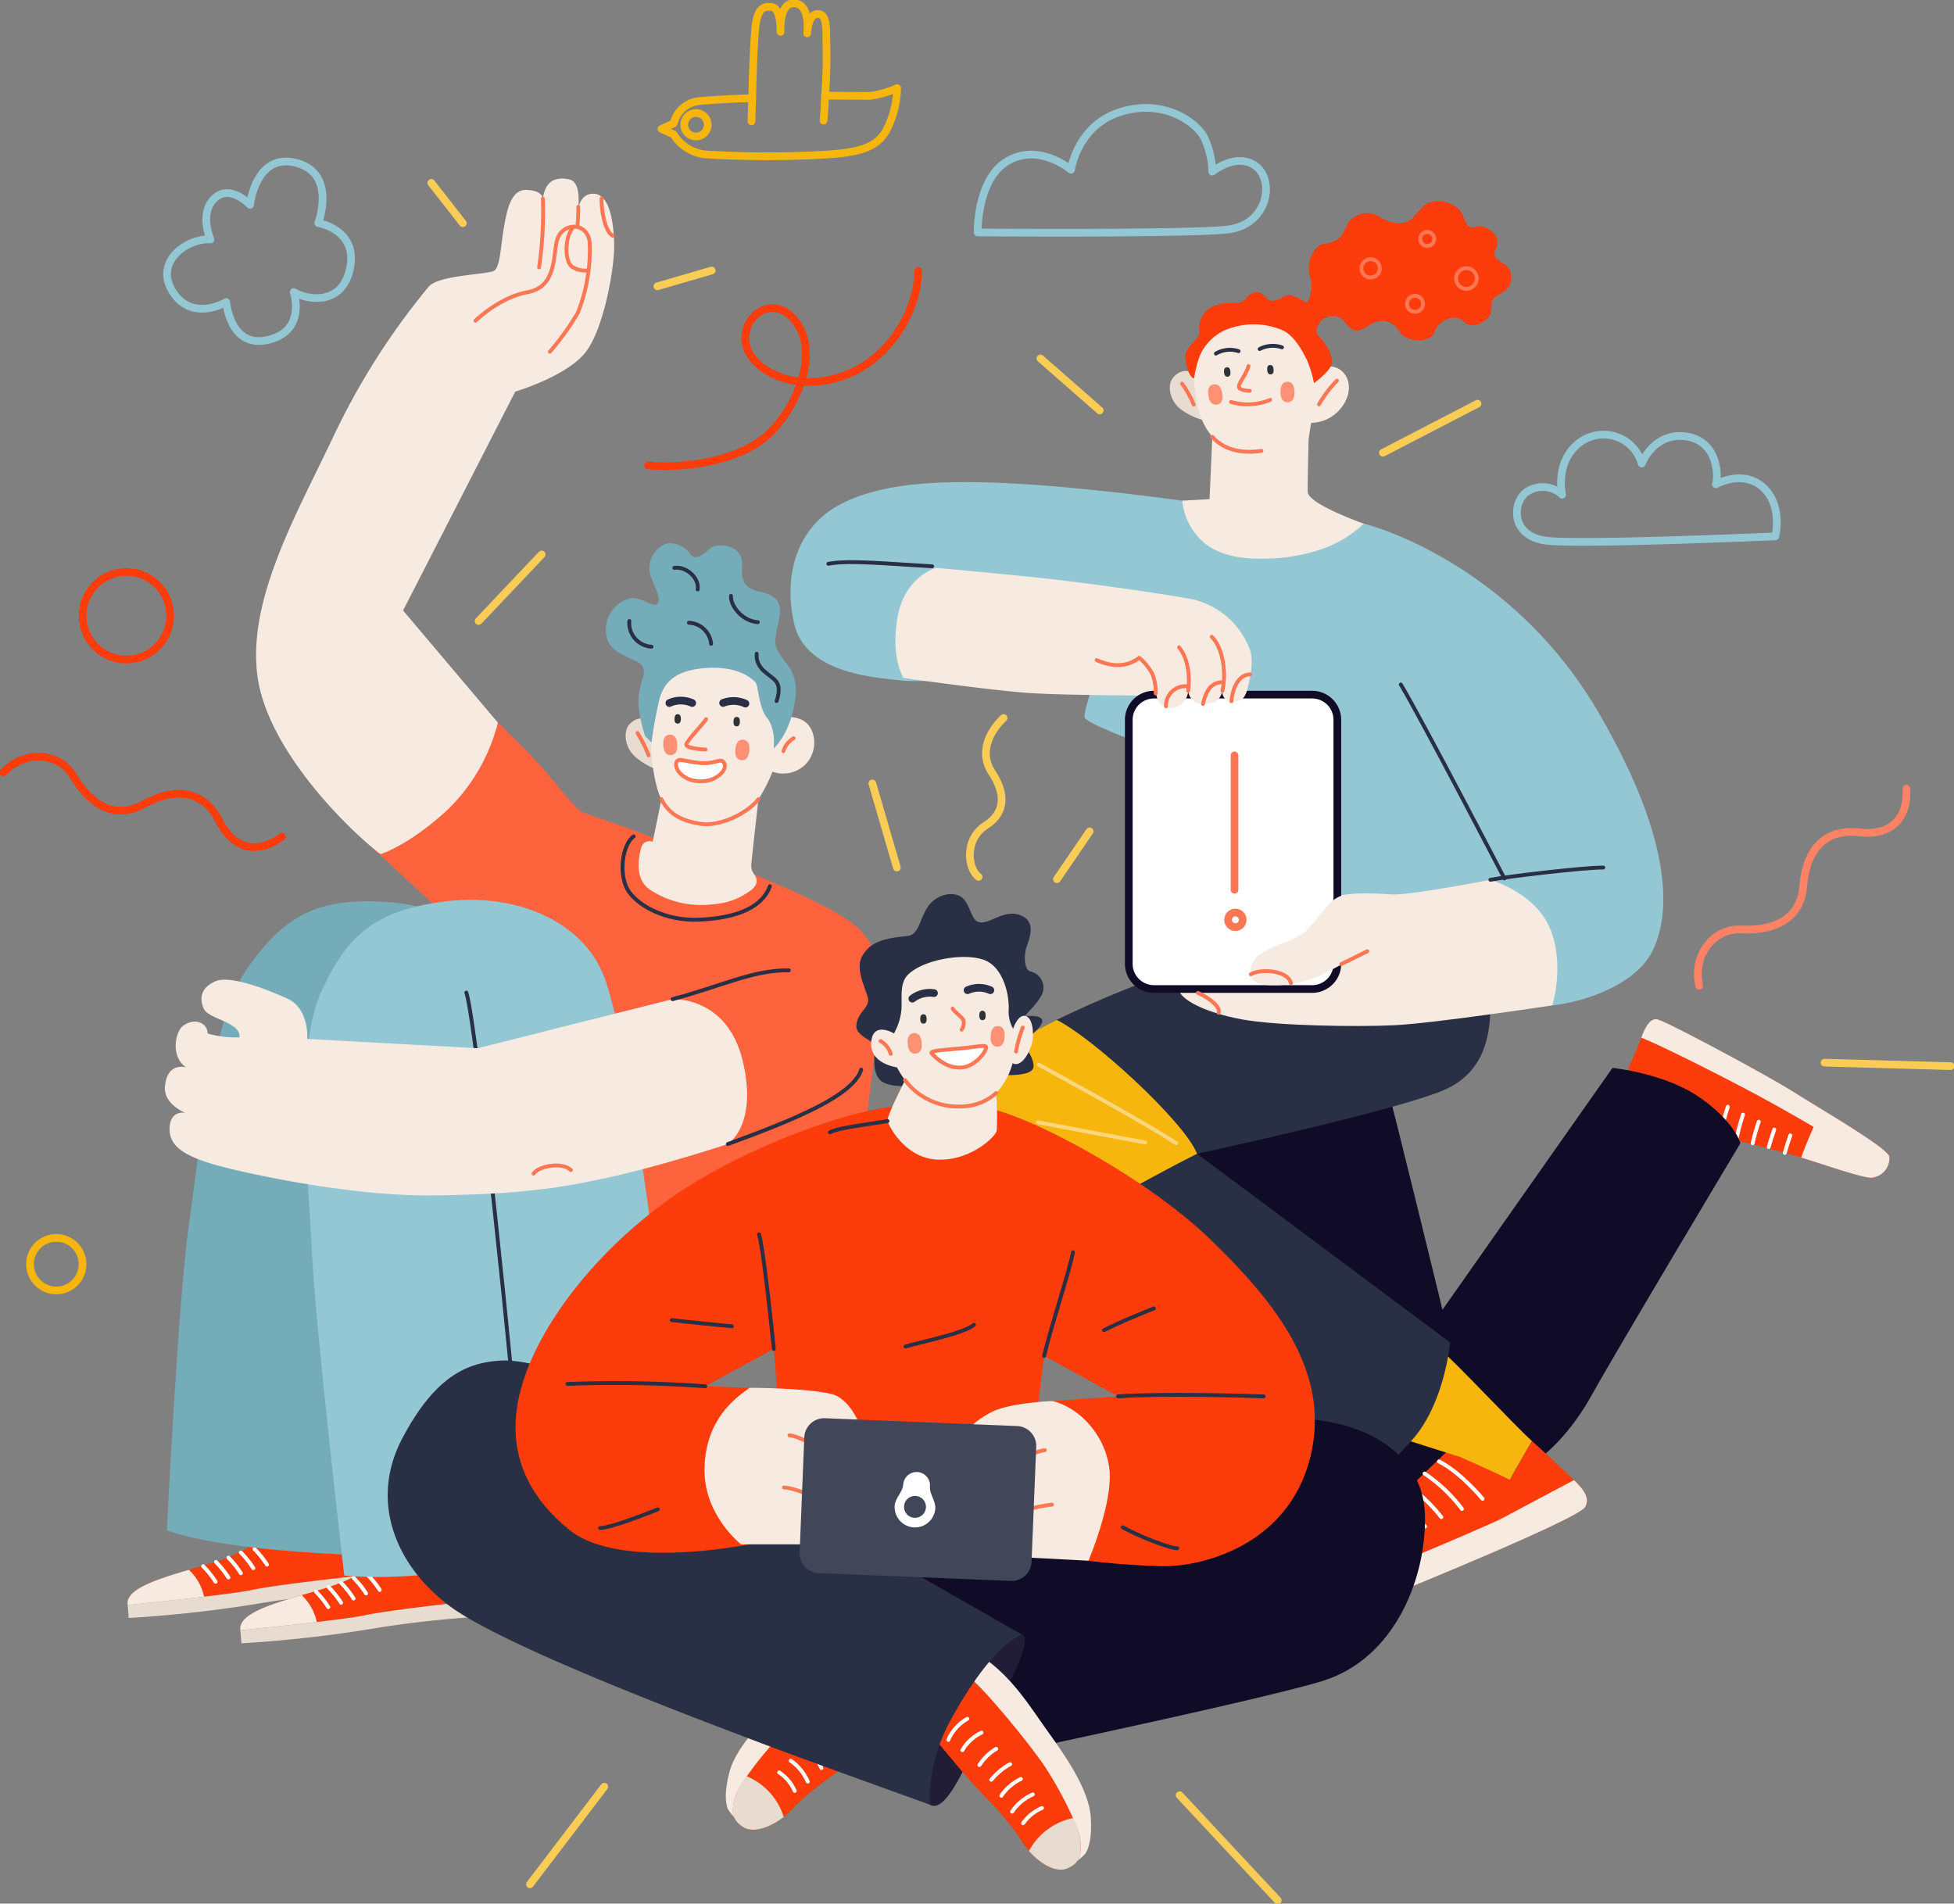 <svg xmlns="http://www.w3.org/2000/svg" xmlns:xlink="http://www.w3.org/1999/xlink" width="324.466" height="316.1" viewBox="0 0 324.466 316.1">
  <rect x="0" y="0" width="324.466" height="316.1" fill="#808080" stroke="none"/>
  <defs>
    <clipPath id="clip-path">
      <rect id="Rectangle_781" data-name="Rectangle 781" width="324.466" height="316.1" fill="none"/>
    </clipPath>
  </defs>
  <g id="Group_3596" data-name="Group 3596" clip-path="url(#clip-path)">
    <path id="Path_4019" data-name="Path 4019" d="M63.138,303.1c-4.577.481-14.493,1.638-17.828,2.35-3.439.738-15.385,1.941-20.681,2.5-.007-.056-.009-.109-.014-.173-.192-2.328,4.268-3.882,8.73-5.242s10.669-2.715,12.805-5.627l12.222.2Z" transform="translate(-3.434 -41.443)" fill="#fd3c0b"/>
    <path id="Path_4020" data-name="Path 4020" d="M65.164,306.651a174.179,174.179,0,0,0-19.208,2.135,212.085,212.085,0,0,1-21.141,2.327l-.18-2.156c5.3-.56,17.242-1.763,20.681-2.5,3.334-.718,13.252-1.87,17.828-2.35Z" transform="translate(-3.437 -42.446)" fill="#e8dbcf"/>
    <path id="Path_4021" data-name="Path 4021" d="M34.806,302.955c-.5.144-.992.288-1.462.431-4.463,1.356-8.923,2.91-8.73,5.242,0,.059.009.116.014.173,3.011-.319,8.171-.844,12.7-1.375a8.606,8.606,0,0,0-2.518-4.468" transform="translate(-3.434 -42.285)" fill="#f7eae1"/>
    <path id="Path_4022" data-name="Path 4022" d="M39.2,302.253a16.341,16.341,0,0,1,2.07,2.586" transform="translate(-5.47 -42.187)" fill="none" stroke="#fff" stroke-linecap="round" stroke-linejoin="round" stroke-width="0.639"/>
    <path id="Path_4023" data-name="Path 4023" d="M41.676,301.426a16.284,16.284,0,0,1,2.07,2.586" transform="translate(-5.817 -42.071)" fill="none" stroke="#fff" stroke-linecap="round" stroke-linejoin="round" stroke-width="0.639"/>
    <path id="Path_4024" data-name="Path 4024" d="M44.081,300.6a16.288,16.288,0,0,1,2.07,2.586" transform="translate(-6.153 -41.956)" fill="none" stroke="#fff" stroke-linecap="round" stroke-linejoin="round" stroke-width="0.639"/>
    <path id="Path_4025" data-name="Path 4025" d="M46.486,299.622a16.341,16.341,0,0,1,2.07,2.586" transform="translate(-6.489 -41.819)" fill="none" stroke="#fff" stroke-linecap="round" stroke-linejoin="round" stroke-width="0.639"/>
    <path id="Path_4026" data-name="Path 4026" d="M49.117,298.946a16.341,16.341,0,0,1,2.07,2.586" transform="translate(-6.856 -41.725)" fill="none" stroke="#fff" stroke-linecap="round" stroke-linejoin="round" stroke-width="0.639"/>
    <path id="Path_4027" data-name="Path 4027" d="M84.895,307.989c-4.577.481-14.493,1.638-17.828,2.35-3.439.738-15.385,1.941-20.681,2.5-.007-.056-.009-.109-.014-.172-.192-2.328,4.268-3.884,8.73-5.242s10.67-2.715,12.8-5.627l12.222.2Z" transform="translate(-6.471 -42.124)" fill="#fd3c0b"/>
    <path id="Path_4028" data-name="Path 4028" d="M86.919,311.536a174.053,174.053,0,0,0-19.208,2.135A212.263,212.263,0,0,1,46.565,316l-.18-2.156c5.3-.56,17.242-1.763,20.681-2.5,3.334-.718,13.252-1.87,17.828-2.35Z" transform="translate(-6.475 -43.127)" fill="#e8dbcf"/>
    <path id="Path_4029" data-name="Path 4029" d="M56.56,307.84c-.5.144-.992.288-1.462.431-4.463,1.356-8.923,2.911-8.73,5.242,0,.059.009.116.014.173,3.011-.319,8.171-.844,12.7-1.375a8.606,8.606,0,0,0-2.517-4.471" transform="translate(-6.472 -42.967)" fill="#f7eae1"/>
    <path id="Path_4030" data-name="Path 4030" d="M60.954,307.138a16.285,16.285,0,0,1,2.07,2.586" transform="translate(-8.508 -42.869)" fill="none" stroke="#fff" stroke-linecap="round" stroke-linejoin="round" stroke-width="0.639"/>
    <path id="Path_4031" data-name="Path 4031" d="M63.434,306.311A16.341,16.341,0,0,1,65.5,308.9" transform="translate(-8.854 -42.753)" fill="none" stroke="#fff" stroke-linecap="round" stroke-linejoin="round" stroke-width="0.639"/>
    <path id="Path_4032" data-name="Path 4032" d="M65.839,305.485a16.342,16.342,0,0,1,2.07,2.586" transform="translate(-9.189 -42.638)" fill="none" stroke="#fff" stroke-linecap="round" stroke-linejoin="round" stroke-width="0.639"/>
    <path id="Path_4033" data-name="Path 4033" d="M68.244,304.508a16.345,16.345,0,0,1,2.07,2.586" transform="translate(-9.526 -42.502)" fill="none" stroke="#fff" stroke-linecap="round" stroke-linejoin="round" stroke-width="0.639"/>
    <path id="Path_4034" data-name="Path 4034" d="M70.874,303.831a16.338,16.338,0,0,1,2.07,2.586" transform="translate(-9.893 -42.407)" fill="none" stroke="#fff" stroke-linecap="round" stroke-linejoin="round" stroke-width="0.639"/>
    <path id="Path_4035" data-name="Path 4035" d="M92.785,139.464l-20.37,21.243,18.624,17.169L112.281,212.5l8.147,18.333,31.428-8.439s3.816-30.814,4.462-35.211.388-10.993-5.3-14.873-18.624-8.795-18.624-8.795-12.286-4.268-15.779-5.691-9.182-3.1-10.218-3.75-3.879-4.527-6.466-7.372-7.146-7.243-7.146-7.243" transform="translate(-10.108 -19.466)" fill="#fd633c"/>
    <path id="Path_4036" data-name="Path 4036" d="M32.2,278.4s1.91-38.761,3.673-50.869,3.644-33.976,9.76-42.567S57.1,173.26,68.8,174.055s21.951,7.536,23.548,17.627-.244,40.864-.514,43.776-7.8,47.695-7.8,47.695c-20.76-.475-41.078-1.092-51.845-4.752" transform="translate(-4.494 -24.277)" fill="#75acba"/>
    <path id="Path_4037" data-name="Path 4037" d="M65.389,285.856s-4.753-40.933-5.335-53.156-2.91-34.047,1.455-43.649,9.021-13.678,20.661-15.132,22.989,3.2,26.482,12.8,7.566,40.158,7.857,43.067,1.455,48.306,1.455,48.306c-18.784,4.232-37.241,9.174-52.573,7.761" transform="translate(-8.223 -24.238)" fill="#94c7d4"/>
    <path id="Path_4038" data-name="Path 4038" d="M90,191.547c1.747,5.529,7.858,64.893,9.021,80.608" transform="translate(-12.563 -26.735)" fill="none" stroke="#292f44" stroke-linecap="round" stroke-linejoin="round" stroke-width="0.639"/>
    <path id="Path_4039" data-name="Path 4039" d="M125.623,139.542c-1.552-1.261-3.008-1.164-4.172,0s-.97,3.976,1.068,5.627A11.549,11.549,0,0,0,126.4,147.3Z" transform="translate(-16.852 -19.349)" fill="#e8dbcf"/>
    <path id="Path_4040" data-name="Path 4040" d="M126.167,131.98c-.7,1.456-1.067,6.116-.874,9.8s.971,7.372,1.747,8.633l-1.455,7.08a1.391,1.391,0,0,0-1.884.9c-.573,1.992-1.092,5.475,1.592,7.151a15.508,15.508,0,0,0,10.508,2.293,11.336,11.336,0,0,0,5.755-2.07,3.111,3.111,0,0,0,1-.916,1.577,1.577,0,0,0-.094-1.924,2.494,2.494,0,0,1-.481-1.944c.193-2.038,1.164-10.573,1.164-10.573a25.872,25.872,0,0,0,2.327-4.56,5.322,5.322,0,0,0,5.335-1.067c2.327-2.231,1.94-5.917,0-7.275s-5.242-.485-5.242-.485-1.212-3.932-1.892-6.839c-.489-2.09-6.451-3.734-10.331-3.249a8.676,8.676,0,0,0-7.177,5.043" transform="translate(-17.201 -17.706)" fill="#f7eae1"/>
    <path id="Path_4041" data-name="Path 4041" d="M141.734,127.888c-1.26-1.26-3.831-2.764-8.778-2.279s-6.4,2.715-7.081,4.946a67.317,67.317,0,0,0-1.357,7.372l-1.068-1.067s-1.5-4.368-1.018-7.081,1.311-3.54.437-4.7-5.335-1.7-5.82-4.805a5.373,5.373,0,0,1,3.589-6.208c2.038-.582,3.88,1.455,4.753.874s-.193-2.522-.874-4.268a4.324,4.324,0,0,1,1.94-5.529c1.529-.916,3.758.36,4.462,1.455.874,1.357,2.44-.137,3.3-.874,1.357-1.164,5.723-.582,5.335,3.008s1.929,3.92,3.394,4.268c5.724,1.357.97,6.5,2.426,9.5,1.2,2.485,3.589,3.3,3.007,8.148-.684,5.694-3.589,8.294-3.589,8.294s.437-3.2-1.115-5.141c-1.441-1.8-1.375-5.351-1.941-5.917" transform="translate(-16.328 -14.632)" fill="#75acba"/>
    <path id="Path_4042" data-name="Path 4042" d="M142.064,139.921c.354.009.546-.25.554-.764s-.161-.787-.515-.8-.541.25-.554.764.161.787.514.8" transform="translate(-19.757 -19.311)" fill="#303336"/>
    <path id="Path_4043" data-name="Path 4043" d="M130.678,139.395c.354.009.546-.25.554-.764s-.161-.787-.515-.8-.541.25-.554.764.161.787.514.8" transform="translate(-18.167 -19.237)" fill="#303336"/>
    <path id="Path_4044" data-name="Path 4044" d="M143.255,135.714a4.75,4.75,0,0,0-3.7-.109" transform="translate(-19.478 -18.883)" fill="none" stroke="#292f44" stroke-linecap="round" stroke-linejoin="round" stroke-width="1.278"/>
    <path id="Path_4045" data-name="Path 4045" d="M132.968,135.606a4.627,4.627,0,0,0-3.783,0" transform="translate(-18.031 -18.87)" fill="none" stroke="#292f44" stroke-linecap="round" stroke-linejoin="round" stroke-width="1.278"/>
    <path id="Path_4046" data-name="Path 4046" d="M135.743,138.787c-.34.63-3.2,3.541-3.3,4.22s3.2.825,3.2.825" transform="translate(-18.486 -19.371)" fill="none" stroke="#fe7754" stroke-linecap="round" stroke-linejoin="round" stroke-width="0.639"/>
    <path id="Path_4047" data-name="Path 4047" d="M138.475,147.209c-.582-1.067-1.261.193-4.026-.048s-3.63-.983-3.932-.049c-.34,1.067,1.115,3.008,3.879,3.1s4.656-1.941,4.074-3.008" transform="translate(-18.211 -20.468)" fill="#fff"/>
    <path id="Path_4048" data-name="Path 4048" d="M138.475,147.209c-.582-1.067-1.261.193-4.026-.048s-3.63-.983-3.932-.049c-.34,1.067,1.115,3.008,3.879,3.1S139.058,148.276,138.475,147.209Z" transform="translate(-18.211 -20.468)" fill="none" stroke="#fe7754" stroke-linecap="round" stroke-linejoin="round" stroke-width="0.639"/>
    <path id="Path_4049" data-name="Path 4049" d="M152.884,142.474a3.814,3.814,0,0,0-1.7,2.134" transform="translate(-21.102 -19.886)" fill="none" stroke="#fe7754" stroke-linecap="round" stroke-linejoin="round" stroke-width="0.639"/>
    <path id="Path_4050" data-name="Path 4050" d="M123.03,141.472a21.788,21.788,0,0,1,1.845,3.7" transform="translate(-17.172 -19.746)" fill="none" stroke="#fe7754" stroke-linecap="round" stroke-linejoin="round" stroke-width="0.639"/>
    <path id="Path_4051" data-name="Path 4051" d="M142.92,146.15c.764.067,1.21-.472,1.311-1.6s-.242-1.732-1.012-1.8-1.209.472-1.311,1.6.242,1.732,1.011,1.8" transform="translate(-19.805 -19.924)" fill="#fe9074"/>
    <path id="Path_4052" data-name="Path 4052" d="M129.27,145.175c.77-.048,1.126-.647,1.056-1.774s-.5-1.677-1.268-1.628-1.126.647-1.056,1.774.5,1.677,1.268,1.628" transform="translate(-17.864 -19.788)" fill="#fe9074"/>
    <path id="Path_4053" data-name="Path 4053" d="M127.655,154.232c1.39,2.813,3.783,3.653,6.564,4.106s7.5-1.487,9.538-4.106" transform="translate(-17.817 -21.527)" fill="none" stroke="#fe7754" stroke-linecap="round" stroke-linejoin="round" stroke-width="0.639"/>
    <path id="Path_4054" data-name="Path 4054" d="M89.575,124.809,73.829,106.185,92.452,69.842s8.277-2.457,11.511-6.334,4.915-14.227,4.915-17.59-.518-8.665-3.234-8.925-2.842,3.232-2.842,3.232.938-5.141-1.389-5.625-3.976.29-4.368,3.2c0,0,0-1.357-2.716-1.455s-3.3,3.686-3.783,6.4-.582,6.3-1.552,6.99-9.022.679-10.864,2.621A118.212,118.212,0,0,0,62.222,77.376c-6.116,12.9-14.259,27-12.578,39.672s15.876,26.191,20.434,29.585c0,0,4.462-1.26,11.059-7.275a30.694,30.694,0,0,0,8.439-14.55" transform="translate(-6.898 -4.811)" fill="#f7eae1"/>
    <path id="Path_4055" data-name="Path 4055" d="M116.123,192.3,83.79,200.448,55.466,198.9s.388-5.043-3.363-6.725-9.57-3.88-11.9-2.845-2.715,2.715-1.94,4.527,6.208,2.2,5.949,4.785a16.744,16.744,0,0,1-5.3-.647c0-1.747-2.134-2.716-4.074-1.261-1.311.983-2.1,5.076.485,6.887,0,0-3.2-.97-3.495,3.3-.192,2.84,3.4,4.269,3.4,4.269S32.728,210.6,32.6,213.7s2.683,4.587,6.822,5.884,22.634,5.432,36.477,5.3,20.951-1.035,30.135-3.1,19.27-5.432,19.27-5.432,5.044-3.1,2.457-13.838-11.64-10.218-11.64-10.218" transform="translate(-4.442 -26.388)" fill="#f7eae1"/>
    <path id="Path_4056" data-name="Path 4056" d="M129.8,192.048c8.148-2.167,13.386-4.882,19.3-4.786" transform="translate(-18.116 -26.136)" fill="none" stroke="#292f44" stroke-linecap="round" stroke-linejoin="round" stroke-width="0.639"/>
    <path id="Path_4057" data-name="Path 4057" d="M140.469,218.78c11.478-4.2,20.79-8.082,22.148-12.352" transform="translate(-19.606 -28.812)" fill="none" stroke="#292f44" stroke-linecap="round" stroke-linejoin="round" stroke-width="0.639"/>
    <path id="Path_4058" data-name="Path 4058" d="M121.983,161.41c-1.941,1.42-2.587,6.6-.777,9.182s6.334,4.786,11.249,4.656,10.607-1.293,12.158-5.561" transform="translate(-16.769 -22.528)" fill="none" stroke="#292f44" stroke-linecap="round" stroke-linejoin="round" stroke-width="0.639"/>
    <path id="Path_4059" data-name="Path 4059" d="M91.768,59.366s3.912-3.875,8.663-4.748,4.2-5.919,4.85-8.536c.776-3.1,5.043-3.2,5.432.194a28.184,28.184,0,0,1-1.941,11.737,43.017,43.017,0,0,1-4.656,6.5" transform="translate(-12.808 -6.105)" fill="none" stroke="#fe7754" stroke-linecap="round" stroke-linejoin="round" stroke-width="0.639"/>
    <path id="Path_4060" data-name="Path 4060" d="M104.667,38.341a64.2,64.2,0,0,1-.63,11.4" transform="translate(-14.521 -5.352)" fill="none" stroke="#fe7754" stroke-linecap="round" stroke-linejoin="round" stroke-width="0.639"/>
    <path id="Path_4061" data-name="Path 4061" d="M111.566,39.919a24.644,24.644,0,0,1-.145,3.3" transform="translate(-15.551 -5.572)" fill="none" stroke="#fe7754" stroke-linecap="round" stroke-linejoin="round" stroke-width="0.639"/>
    <path id="Path_4062" data-name="Path 4062" d="M116.1,38.284c-.1,1.552.485,5.481,1.843,6.208" transform="translate(-16.203 -5.344)" fill="none" stroke="#fe7754" stroke-linecap="round" stroke-linejoin="round" stroke-width="0.639"/>
    <path id="Path_4063" data-name="Path 4063" d="M110.451,43.865c-1.455,1.552-1.455,5.679-.194,6.553a3.876,3.876,0,0,0,2.716.582" transform="translate(-15.261 -6.123)" fill="none" stroke="#fe7754" stroke-linecap="round" stroke-linejoin="round" stroke-width="0.639"/>
    <path id="Path_4064" data-name="Path 4064" d="M102.966,226.275c.97-1.358,4.85-1.941,6.208-.582" transform="translate(-14.372 -31.393)" fill="none" stroke="#fe7754" stroke-linecap="round" stroke-linejoin="round" stroke-width="0.639"/>
    <path id="Path_4065" data-name="Path 4065" d="M121.454,119.848a3.932,3.932,0,0,0,3.686,4.268" transform="translate(-16.951 -16.728)" fill="none" stroke="#292f44" stroke-linecap="round" stroke-linejoin="round" stroke-width="0.639"/>
    <path id="Path_4066" data-name="Path 4066" d="M130.135,109.585c1.843-.291,4.172,1.552,3.879,3.589" transform="translate(-18.164 -15.291)" fill="none" stroke="#292f44" stroke-linecap="round" stroke-linejoin="round" stroke-width="0.639"/>
    <path id="Path_4067" data-name="Path 4067" d="M141.07,115c-.1,1.649,1.843,4.172,4.462,4.368" transform="translate(-19.69 -16.051)" fill="none" stroke="#292f44" stroke-linecap="round" stroke-linejoin="round" stroke-width="0.639"/>
    <path id="Path_4068" data-name="Path 4068" d="M132.954,120.185a3.861,3.861,0,0,1,3.686,3.495" transform="translate(-18.558 -16.774)" fill="none" stroke="#292f44" stroke-linecap="round" stroke-linejoin="round" stroke-width="0.639"/>
    <path id="Path_4069" data-name="Path 4069" d="M146.029,126.161c-.193,2.621,2.231,3.4,3.2,4.558s.1,3.3.1,3.3" transform="translate(-20.38 -17.608)" fill="none" stroke="#292f44" stroke-linecap="round" stroke-linejoin="round" stroke-width="0.639"/>
    <path id="Path_4070" data-name="Path 4070" d="M313.329,206.72s2.037-4.656,2.716-6.4,1.455-3.879,2.91-3.589,18.139,9.215,22.892,12.222,15.326,9.118,15.617,10.573a3.234,3.234,0,0,1-3.007,3.495c-1.843,0-9.6-2.813-13.386-3.879s-10.67-2.716-10.67-2.716Z" transform="translate(-43.733 -27.454)" fill="#fd3c0b"/>
    <path id="Path_4071" data-name="Path 4071" d="M316.746,199.745c5.1,2.124,16.442,7.98,21.117,10.564,4.915,2.715,7.5,4.268,7.5,4.268s-1.4,3.178-2.061,5.085c4.041,1.259,10.041,3.354,11.631,3.354a3.236,3.236,0,0,0,3.008-3.495c-.29-1.456-10.863-7.566-15.617-10.574s-21.437-11.93-22.893-12.222c-1.3-.26-2.055,1.412-2.687,3.015" transform="translate(-44.21 -27.455)" fill="#f7eae1"/>
    <path id="Path_4072" data-name="Path 4072" d="M345.366,219.111c-.631,1.794-.922,2.91-.922,2.91" transform="translate(-48.076 -30.582)" fill="none" stroke="#fff" stroke-linecap="round" stroke-linejoin="round" stroke-width="0.639"/>
    <path id="Path_4073" data-name="Path 4073" d="M342.266,217.984c-.631,1.794-.922,2.91-.922,2.91" transform="translate(-47.644 -30.425)" fill="none" stroke="#fff" stroke-linecap="round" stroke-linejoin="round" stroke-width="0.639"/>
    <path id="Path_4074" data-name="Path 4074" d="M339.263,216.462a34.025,34.025,0,0,0-1.019,3.589" transform="translate(-47.211 -30.212)" fill="none" stroke="#fff" stroke-linecap="round" stroke-linejoin="round" stroke-width="0.639"/>
    <path id="Path_4075" data-name="Path 4075" d="M336.2,215.109a38.031,38.031,0,0,0-1.115,4.172" transform="translate(-46.769 -30.023)" fill="none" stroke="#fff" stroke-linecap="round" stroke-linejoin="round" stroke-width="0.639"/>
    <path id="Path_4076" data-name="Path 4076" d="M333.272,213.587a38.033,38.033,0,0,0-1.115,4.172" transform="translate(-46.361 -29.812)" fill="none" stroke="#fff" stroke-linecap="round" stroke-linejoin="round" stroke-width="0.639"/>
    <path id="Path_4077" data-name="Path 4077" d="M261.894,208.709c1.455,5.242,9.312,37.539,9.312,37.539l28.227-40.158s8.73.874,14.55,4.947,6.692,7.566,6.692,7.566-20.37,34.047-24.734,41.9-13.386,18.042-27.354,14.841S226.978,218.6,226.978,218.6Z" transform="translate(-31.679 -28.765)" fill="#100c27"/>
    <path id="Path_4078" data-name="Path 4078" d="M300.79,289.083c-1.26,2.039-31.427,14.261-31.427,14.261l2.134-17.4,6.466-6.208,2.075,1s6.983,2.036,8.243,3.783c0,0,2.524-4.414,3.7-6.429,2.649,2.38,4.924,4.478,5.708,5.265,1.648,1.648,4.368,3.685,3.1,5.72" transform="translate(-37.596 -38.815)" fill="#fd3c0b"/>
    <path id="Path_4079" data-name="Path 4079" d="M300.79,290.136c.965-1.555-.4-3.111-1.825-4.494-2.408,1.271-9.233,4.875-11.561,6.144-1.877,1.024-11.249,4.978-17.4,7.549l-.639,5.062s30.166-12.222,31.427-14.261" transform="translate(-37.596 -39.869)" fill="#f7eae1"/>
    <path id="Path_4080" data-name="Path 4080" d="M292.136,275.679c-1.178,2.016-3.7,6.429-3.7,6.429-2.553-1.3-8.243-3.783-8.243-3.783l-9.7-3.072,6.725-14.486c2.339,1.933,12,12.281,14.919,14.912" transform="translate(-37.753 -36.397)" fill="#f6b60d"/>
    <path id="Path_4081" data-name="Path 4081" d="M277.7,282.036c3.621,1.811,7.243,6.208,7.243,6.208" transform="translate(-38.761 -39.366)" fill="none" stroke="#fff" stroke-linecap="round" stroke-linejoin="round" stroke-width="0.639"/>
    <path id="Path_4082" data-name="Path 4082" d="M274.924,284.366a25.635,25.635,0,0,1,6.208,5.884" transform="translate(-38.373 -39.69)" fill="none" stroke="#fff" stroke-linecap="round" stroke-linejoin="round" stroke-width="0.639"/>
    <path id="Path_4083" data-name="Path 4083" d="M272.519,287.222a27.128,27.128,0,0,1,4.85,4.786" transform="translate(-38.037 -40.089)" fill="none" stroke="#fff" stroke-linecap="round" stroke-linejoin="round" stroke-width="0.639"/>
    <path id="Path_4084" data-name="Path 4084" d="M268.611,289.176c2.975,2.264,5.5,4.656,5.5,4.656" transform="translate(-37.492 -40.361)" fill="none" stroke="#fff" stroke-linecap="round" stroke-linejoin="round" stroke-width="0.639"/>
    <path id="Path_4085" data-name="Path 4085" d="M272.876,189.29c.29,5.82.582,14.259-7.858,17.751s-40.736,10.476-40.736,10.476l42,31.33s-.874,10.185-6.4,16.3A137.167,137.167,0,0,1,249.7,275.328s-50.44-36.278-58.589-42.68-10.475-14.55-6.692-24.735S224.277,185.8,224.277,185.8Z" transform="translate(-25.493 -25.933)" fill="#292f44"/>
    <path id="Path_4086" data-name="Path 4086" d="M200.957,196.834c-7.822,3.854-14.973,8.389-16.545,12.62-3.783,10.185-1.455,18.333,6.694,24.734.778.612,2.013,1.547,3.6,2.738,10.257-8.283,29.565-17.869,29.565-17.869C222.1,213.6,206.7,199.6,200.952,196.833" transform="translate(-25.493 -27.473)" fill="#f6b60d"/>
    <path id="Path_4087" data-name="Path 4087" d="M247.756,99.94c5.884,1.487,26.255,9.377,39.059,31.492s11.64,33.756,8.924,39.383-11.249,8.536-16.684,9.118l-19.012-10.477-36.278-.193-13.58-33.045s-8.536-3.1-8.795-4.139c-.218-.887,1.811-6.6,1.811-6.6s-29.763.85-32.14.517c-3.234-.452-15.972-.776-17.911-9.5s.97-16.1,7.372-19.594,15.326-4.269,27.935-3.686,29.165,2.91,29.165,2.91Z" transform="translate(-21.293 -12.986)" fill="#94c7d4"/>
    <path id="Path_4088" data-name="Path 4088" d="M230.433,72.291c-1.675-1.092-3.113-.843-4.15.437s-.546,4.057,1.649,5.483a11.534,11.534,0,0,0,4.082,1.717Z" transform="translate(-31.511 -9.994)" fill="#e8dbcf"/>
    <path id="Path_4089" data-name="Path 4089" d="M230.763,67.208a15.4,15.4,0,0,0-.263,7.536,11.96,11.96,0,0,0,2.656,6.3L232.7,91.395l-4.527.259a10.484,10.484,0,0,0,4.009,7.307c3.556,2.522,8.112,2.411,11.381,2.263a29.654,29.654,0,0,0,8.86-1.94,19.426,19.426,0,0,0,5.884-3.816s-9.292-3.256-9.312-5.3.153-8.7.153-8.7.119-1.052.429-2.742a6.425,6.425,0,0,0,4.849-2.328c2.083-2.462,1.747-5.513-.328-6.662s-3.816.97-3.816.97a45.882,45.882,0,0,1-2.645-5.884c-.7-2.028-4.979-4.4-9.895-3.686a8.922,8.922,0,0,0-6.99,6.079" transform="translate(-31.848 -8.514)" fill="#f7eae1"/>
    <path id="Path_4090" data-name="Path 4090" d="M245.151,72c.353-.028.512-.306.471-.822s-.242-.764-.6-.738-.512.306-.471.823.242.764.6.737" transform="translate(-34.134 -9.831)" fill="#303336"/>
    <path id="Path_4091" data-name="Path 4091" d="M236.82,72.445c.353-.028.512-.306.471-.822s-.242-.764-.6-.738-.512.306-.471.823.242.764.6.737" transform="translate(-32.97 -9.893)" fill="#303336"/>
    <path id="Path_4092" data-name="Path 4092" d="M246.8,66.993a4.748,4.748,0,0,0-3.7.276" transform="translate(-33.931 -9.315)" fill="none" stroke="#292f44" stroke-linecap="round" stroke-linejoin="round" stroke-width="0.639"/>
    <path id="Path_4093" data-name="Path 4093" d="M238.417,67.732a4.624,4.624,0,0,0-3.762.4" transform="translate(-32.751 -9.42)" fill="none" stroke="#292f44" stroke-linecap="round" stroke-linejoin="round" stroke-width="0.639"/>
    <path id="Path_4094" data-name="Path 4094" d="M240.694,70.639c-.437,1.5-1.575,2.71-1.6,3.4s1.794.727,1.794.727" transform="translate(-33.372 -9.86)" fill="none" stroke="#fe7754" stroke-linecap="round" stroke-linejoin="round" stroke-width="0.639"/>
    <path id="Path_4095" data-name="Path 4095" d="M257.532,73.458a18.974,18.974,0,0,0-2.975,3.945" transform="translate(-35.53 -10.253)" fill="none" stroke="#fe7754" stroke-linecap="round" stroke-linejoin="round" stroke-width="0.639"/>
    <path id="Path_4096" data-name="Path 4096" d="M228.121,74.04a16.179,16.179,0,0,1,1.941,3.495" transform="translate(-31.84 -10.334)" fill="none" stroke="#fe7754" stroke-linecap="round" stroke-linejoin="round" stroke-width="0.639"/>
    <path id="Path_4097" data-name="Path 4097" d="M248.31,77.081c.771-.014,1.154-.6,1.134-1.726s-.423-1.7-1.194-1.683-1.154.6-1.134,1.724.423,1.7,1.194,1.684" transform="translate(-34.491 -10.283)" fill="#fe9074"/>
    <path id="Path_4098" data-name="Path 4098" d="M234.625,77.54c.764-.128,1.053-.764.865-1.874s-.671-1.616-1.431-1.487-1.053.764-.865,1.874.671,1.616,1.431,1.487" transform="translate(-32.541 -10.351)" fill="#fe9074"/>
    <path id="Path_4099" data-name="Path 4099" d="M237.572,77.517a9.785,9.785,0,0,0,6.5-.34" transform="translate(-33.159 -10.772)" fill="none" stroke="#fe7754" stroke-linecap="round" stroke-linejoin="round" stroke-width="0.639"/>
    <path id="Path_4100" data-name="Path 4100" d="M233.964,84.3c2.522,2.91,6.6,2.586,8.148,2.328" transform="translate(-32.655 -11.766)" fill="none" stroke="#fe7754" stroke-linecap="round" stroke-linejoin="round" stroke-width="0.639"/>
    <path id="Path_4101" data-name="Path 4101" d="M230.2,68.258c-.841-.129-1.568-2.655-1.42-3.75.259-1.941,2.541-2.8,2.328-4.074a3.9,3.9,0,0,1,2.975-4.4c2.2-.711,3.656.238,4.587-.905,1.163-1.42,2.456-1.616,3.556-.258.931,1.148,2.328,0,3.3-.388s3.427,1.229,3.427,1.229a5.494,5.494,0,0,0,.453-4.462c-.518-1.514.2-5.064,2.522-5.368,2.975-.388,3.039-2.07,3.815-3.363A3.882,3.882,0,0,1,260.4,41.1c1.616.841,2.651,1.616,4.656,1.293s2.587-3.1,4.587-3.427a4.992,4.992,0,0,1,4.4,1.1c1.229.97,1.065,3.631,2.78,3.039,1.875-.647,4.587,1.552,3.556,3.495s.971,2.134,1.941,3.167a2.891,2.891,0,0,1-.97,4.269c-1.651.983-1.811,1.034-1.747,2.715s-3,3.662-4.527,2.134c-1.681-1.681-4.4-.064-4.979,1.747-.541,1.681-4.563,1.828-5.885-.259-1.229-1.941-3.039-2.07-4.849-.97-1.564.949-2.652,1.616-4.269-.647-.948-1.328-3.234-.905-3.945.129s-.905,1.747-.066,2.587a7.082,7.082,0,0,1,2.075,3.945c.064,1.42-3.039,3.621-3.039,3.621a19.1,19.1,0,0,0-1.164-3.815c-.518-.983-2.005-4.2-4.268-5.044a12.078,12.078,0,0,0-8.012-.4,8.257,8.257,0,0,0-5.562,4.849,19.259,19.259,0,0,0-.905,3.621" transform="translate(-31.929 -5.426)" fill="#fd3c0b"/>
    <path id="Path_4102" data-name="Path 4102" d="M179.547,109.589s-5.242,1.455-6.4,8.245,1,10.023,1,10.023,13.062,1.908,20.532,2.489,36.181.485,36.181.485,1.747-4.656.842-7.566a13.374,13.374,0,0,0-9.635-8.471c-5.242-.97-15.457-2.393-21.924-3.167s-20.6-2.038-20.6-2.038" transform="translate(-24.119 -15.296)" fill="#f7eae1"/>
    <path id="Path_4103" data-name="Path 4103" d="M227.426,187.832c.194,1.941,4.752,4.074,10.573,5.141s18.818,1.26,25.22.97,26.287-3.3,26.287-3.3,2.133-6.79-.389-12.8-9.895-8.051-9.895-8.051-13.482,2.621-16.393,2.426-8.051-.485-10.088.775-25.316,14.842-25.316,14.842" transform="translate(-31.743 -23.698)" fill="#f7eae1"/>
    <path id="Path_4104" data-name="Path 4104" d="M249.175,182.94H221.141a3.308,3.308,0,0,1-3.3-3.3V137.35a3.307,3.307,0,0,1,3.3-3.3h28.033a3.307,3.307,0,0,1,3.3,3.3v42.3a3.308,3.308,0,0,1-3.3,3.3" transform="translate(-30.405 -18.711)" fill="#fff"/>
    <path id="Rectangle_780" data-name="Rectangle 780" d="M4.186,0H30.444A4.186,4.186,0,0,1,34.63,4.186V44.7a4.185,4.185,0,0,1-4.185,4.185H4.186A4.186,4.186,0,0,1,0,44.7V4.186A4.186,4.186,0,0,1,4.186,0Z" transform="translate(187.437 115.342)" fill="none" stroke="#100c27" stroke-miterlimit="10" stroke-width="1.278"/>
    <path id="Path_4105" data-name="Path 4105" d="M222.99,131.729c-.064,2.2.582,3.879,2.328,4.009a3.025,3.025,0,0,0,3.1-2.91,2.392,2.392,0,0,0,2.457,2.2c2.328.064,3.039-1.164,3.234-2.2a1.512,1.512,0,0,0,1.486,1.747c1.682.064,2.135-.328,2.652-1.941s-3.427-2.781-7.566-2.715a20.3,20.3,0,0,0-7.7,1.811" transform="translate(-31.123 -18.133)" fill="#f7eae1"/>
    <path id="Path_4106" data-name="Path 4106" d="M256.91,172.721c-2.522.485-3.783,3.4-6.116,5.723s-7.663,2.91-8.925,5.242-.388,3.783,2.038,3.976a19,19,0,0,0,8.536-1.358c2.522-1.164,5.335-2.813,5.335-2.813Z" transform="translate(-33.68 -24.108)" fill="#f7eae1"/>
    <line id="Line_334" data-name="Line 334" y2="22.31" transform="translate(204.997 125.43)" fill="none" stroke="#fe7754" stroke-linecap="round" stroke-linejoin="round" stroke-width="1.278"/>
    <circle id="Ellipse_321" data-name="Ellipse 321" cx="1.212" cy="1.212" r="1.212" transform="matrix(0.23, -0.973, 0.973, 0.23, 203.682, 153.637)" fill="none" stroke="#fe7754" stroke-linecap="round" stroke-linejoin="round" stroke-width="1.278"/>
    <path id="Path_4107" data-name="Path 4107" d="M177.094,109.175c-7.663-.419-13.742-1.067-17.234-.419" transform="translate(-22.313 -15.141)" fill="none" stroke="#292f44" stroke-linecap="round" stroke-linejoin="round" stroke-width="0.639"/>
    <path id="Path_4108" data-name="Path 4108" d="M270.34,132.1c3.495,5.82,17.2,32.2,17.2,32.2" transform="translate(-37.732 -18.437)" fill="none" stroke="#292f44" stroke-linecap="round" stroke-linejoin="round" stroke-width="0.639"/>
    <path id="Path_4109" data-name="Path 4109" d="M306.382,167.422c-3.363,0-15.909,1.487-18.753,2.037" transform="translate(-40.146 -23.368)" fill="none" stroke="#292f44" stroke-linecap="round" stroke-linejoin="round" stroke-width="0.639"/>
    <path id="Path_4110" data-name="Path 4110" d="M211.643,127.338c1.843.776,4.462,1.552,7.081-.388a8.752,8.752,0,0,1,2.231,2.813,8.231,8.231,0,0,1,.485,3.1" transform="translate(-29.54 -17.719)" fill="none" stroke="#fe7754" stroke-linecap="round" stroke-linejoin="round" stroke-width="0.639"/>
    <path id="Path_4111" data-name="Path 4111" d="M229.057,132.131c.328-2.167.033-5.368-1.519-7.208" transform="translate(-31.758 -17.435)" fill="none" stroke="#fe7754" stroke-linecap="round" stroke-linejoin="round" stroke-width="0.639"/>
    <path id="Path_4112" data-name="Path 4112" d="M235.629,131.848c.647-2.845.162-7.016-1.778-8.955" transform="translate(-32.639 -17.153)" fill="none" stroke="#fe7754" stroke-linecap="round" stroke-linejoin="round" stroke-width="0.639"/>
    <path id="Path_4113" data-name="Path 4113" d="M241.4,187.931c1.747-.97,6.143-.647,6.662,1.487" transform="translate(-33.695 -26.158)" fill="none" stroke="#fe7754" stroke-linecap="round" stroke-linejoin="round" stroke-width="0.639"/>
    <path id="Path_4114" data-name="Path 4114" d="M234.611,194.92c.452-.97-1.811-2.651-3.427-3.3" transform="translate(-32.268 -26.746)" fill="none" stroke="#fe7754" stroke-linecap="round" stroke-linejoin="round" stroke-width="0.639"/>
    <path id="Path_4115" data-name="Path 4115" d="M258.841,185.715c2.069-1.034,4.332-2.134,4.332-2.134" transform="translate(-36.128 -25.623)" fill="none" stroke="#fe7754" stroke-linecap="round" stroke-linejoin="round" stroke-width="0.639"/>
    <path id="Path_4116" data-name="Path 4116" d="M225.019,135.77a3.22,3.22,0,0,1,3.686-3.3" transform="translate(-31.406 -18.488)" fill="none" stroke="#fe7754" stroke-linecap="round" stroke-linejoin="round" stroke-width="0.639"/>
    <path id="Path_4117" data-name="Path 4117" d="M232.16,135.268c.328-1.357.905-3.621,3.3-3.621" transform="translate(-32.404 -18.374)" fill="none" stroke="#fe7754" stroke-linecap="round" stroke-linejoin="round" stroke-width="0.639"/>
    <path id="Path_4118" data-name="Path 4118" d="M237.647,134.606c.129-1.616.905-4.4,3.1-4.462" transform="translate(-33.17 -18.164)" fill="none" stroke="#fe7754" stroke-linecap="round" stroke-linejoin="round" stroke-width="0.639"/>
    <path id="Path_4119" data-name="Path 4119" d="M223.272,218.514c-4.332-2.975-22.825-13.063-22.825-13.063" transform="translate(-27.976 -28.675)" fill="none" stroke="#fad77c" stroke-linecap="round" stroke-linejoin="round" stroke-width="0.639"/>
    <path id="Path_4120" data-name="Path 4120" d="M218.141,219.938c-3.621-.647-17.847-3.363-17.847-3.363" transform="translate(-27.956 -30.228)" fill="none" stroke="#fad77c" stroke-linecap="round" stroke-linejoin="round" stroke-width="0.639"/>
    <path id="Path_4121" data-name="Path 4121" d="M265.788,51.547a1.519,1.519,0,1,1-1.519-1.519,1.519,1.519,0,0,1,1.519,1.519Z" transform="translate(-36.673 -6.982)" fill="none" stroke="#fe7754" stroke-linecap="round" stroke-linejoin="round" stroke-width="0.639"/>
    <path id="Path_4122" data-name="Path 4122" d="M274.194,58.418a1.326,1.326,0,1,1-1.326-1.326A1.326,1.326,0,0,1,274.194,58.418Z" transform="translate(-37.901 -7.969)" fill="none" stroke="#fe7754" stroke-linecap="round" stroke-linejoin="round" stroke-width="0.639"/>
    <path id="Path_4123" data-name="Path 4123" d="M276.425,45.93a1.164,1.164,0,1,1-1.164-1.164A1.164,1.164,0,0,1,276.425,45.93Z" transform="translate(-38.257 -6.248)" fill="none" stroke="#fe7754" stroke-linecap="round" stroke-linejoin="round" stroke-width="0.639"/>
    <path id="Path_4124" data-name="Path 4124" d="M284.439,53.47a1.714,1.714,0,1,1-1.714-1.714,1.714,1.714,0,0,1,1.714,1.714Z" transform="translate(-39.222 -7.224)" fill="none" stroke="#fe7754" stroke-linecap="round" stroke-linejoin="round" stroke-width="0.639"/>
    <path id="Path_4125" data-name="Path 4125" d="M235.9,273.73c13.968-.291,23.279,6.116,23.571,16S254.812,313.6,242.3,317.38,173.625,332.8,173.625,332.8l-9.895-31.137,56.745-16.006Z" transform="translate(-22.853 -38.204)" fill="#100c27"/>
    <path id="Path_4126" data-name="Path 4126" d="M194.611,315.448c1.925.963-3.234,10.347-5.82,14.615s-6.467,15.52-9.57,13.58,1.034-11.381,3.621-16.683,8.665-13.063,11.769-11.511" transform="translate(-24.86 -44)" fill="#211d36"/>
    <path id="Path_4127" data-name="Path 4127" d="M188.965,319.727c5.043,3.4,8.051,8.439,10.767,12.222,2.683,3.737,6.983,9.7,7.275,14.453.218,3.6-.388,5.043-.777,5.82s-3.3,2.716-3.3,2.716l-17.557-29.973Z" transform="translate(-25.874 -44.626)" fill="#f7eae1"/>
    <path id="Path_4128" data-name="Path 4128" d="M185.464,323.109c3.4,2.812,10.863,12.027,13.094,15.423s5.529,9.6,5.82,12.122-.193,3.976-2.327,4.753-5.529-1.455-7.663-4.947-5.917-6.99-8.245-9.6c-1.96-2.2-7.081-8.439-7.081-8.439Z" transform="translate(-24.992 -45.098)" fill="#fd3c0b"/>
    <path id="Path_4129" data-name="Path 4129" d="M198.574,356.321c2.021,2.293,4.508,3.576,6.2,2.961,2.135-.776,2.621-2.231,2.328-4.753a15.969,15.969,0,0,0-1.157-3.68,10.77,10.77,0,0,0-7.372,5.472" transform="translate(-27.716 -48.97)" fill="#e8dbcf"/>
    <path id="Path_4130" data-name="Path 4130" d="M197.448,351.457a7.152,7.152,0,0,1,3.131-2.525" transform="translate(-27.559 -48.702)" fill="none" stroke="#fff" stroke-linecap="round" stroke-linejoin="round" stroke-width="0.639"/>
    <path id="Path_4131" data-name="Path 4131" d="M195.324,349.158a8.214,8.214,0,0,1,3.44-2.861" transform="translate(-27.262 -48.334)" fill="none" stroke="#fff" stroke-linecap="round" stroke-linejoin="round" stroke-width="0.639"/>
    <path id="Path_4132" data-name="Path 4132" d="M193.24,346.1a8.309,8.309,0,0,1,3.25-2.788" transform="translate(-26.971 -47.917)" fill="none" stroke="#fff" stroke-linecap="round" stroke-linejoin="round" stroke-width="0.639"/>
    <path id="Path_4133" data-name="Path 4133" d="M191.307,343.05a10.986,10.986,0,0,1,3.129-2.589" transform="translate(-26.702 -47.52)" fill="none" stroke="#fff" stroke-linecap="round" stroke-linejoin="round" stroke-width="0.639"/>
    <path id="Path_4134" data-name="Path 4134" d="M189.008,340.193a8.919,8.919,0,0,1,2.8-2.705" transform="translate(-26.381 -47.105)" fill="none" stroke="#fff" stroke-linecap="round" stroke-linejoin="round" stroke-width="0.639"/>
    <path id="Path_4135" data-name="Path 4135" d="M185.729,337.286a7.426,7.426,0,0,1,3.18-2.915" transform="translate(-25.924 -46.67)" fill="none" stroke="#fff" stroke-linecap="round" stroke-linejoin="round" stroke-width="0.639"/>
    <path id="Path_4136" data-name="Path 4136" d="M183.014,335.195a7.535,7.535,0,0,1,3.156-3.495" transform="translate(-25.545 -46.297)" fill="none" stroke="#fff" stroke-linecap="round" stroke-linejoin="round" stroke-width="0.639"/>
    <path id="Path_4137" data-name="Path 4137" d="M163.483,315.591c-5.6,2.367-9.517,6.743-12.908,9.938-3.348,3.155-8.711,8.184-9.907,12.794-.906,3.495-.585,5.024-.353,5.861s2.717,3.3,2.717,3.3L166,321.422Z" transform="translate(-19.549 -44.048)" fill="#f7eae1"/>
    <path id="Path_4138" data-name="Path 4138" d="M165.689,319.493c-3.87,2.111-12.964,9.726-15.8,12.631s-7.265,8.368-8.032,10.787-.571,3.94,1.375,5.11,5.705-.37,8.468-3.386,7.145-5.723,9.931-7.848c2.346-1.789,8.565-6.928,8.565-6.928Z" transform="translate(-19.74 -44.593)" fill="#fd3c0b"/>
    <path id="Path_4139" data-name="Path 4139" d="M149.878,349.552c-2.423,1.869-5.108,2.647-6.653,1.719-1.945-1.17-2.144-2.691-1.375-5.11a15.969,15.969,0,0,1,1.839-3.386,10.77,10.77,0,0,1,6.189,6.782" transform="translate(-19.74 -47.842)" fill="#e8dbcf"/>
    <path id="Path_4140" data-name="Path 4140" d="M152.955,345.125a7.165,7.165,0,0,0-2.589-3.078" transform="translate(-20.987 -47.742)" fill="none" stroke="#fff" stroke-linecap="round" stroke-linejoin="round" stroke-width="0.639"/>
    <path id="Path_4141" data-name="Path 4141" d="M155.432,343.265A8.218,8.218,0,0,0,152.6,339.8" transform="translate(-21.3 -47.428)" fill="none" stroke="#fff" stroke-linecap="round" stroke-linejoin="round" stroke-width="0.639"/>
    <path id="Path_4142" data-name="Path 4142" d="M158.093,340.666a8.313,8.313,0,0,0-2.656-3.359" transform="translate(-21.695 -47.079)" fill="none" stroke="#fff" stroke-linecap="round" stroke-linejoin="round" stroke-width="0.639"/>
    <path id="Path_4143" data-name="Path 4143" d="M160.592,338.05a11.01,11.01,0,0,0-2.575-3.141" transform="translate(-22.056 -46.744)" fill="none" stroke="#fff" stroke-linecap="round" stroke-linejoin="round" stroke-width="0.639"/>
    <path id="Path_4144" data-name="Path 4144" d="M163.448,335.7a8.921,8.921,0,0,0-2.23-3.191" transform="translate(-22.502 -46.409)" fill="none" stroke="#fff" stroke-linecap="round" stroke-linejoin="round" stroke-width="0.639"/>
    <path id="Path_4145" data-name="Path 4145" d="M167.162,333.458a7.426,7.426,0,0,0-2.563-3.47" transform="translate(-22.974 -46.058)" fill="none" stroke="#fff" stroke-linecap="round" stroke-linejoin="round" stroke-width="0.639"/>
    <path id="Path_4146" data-name="Path 4146" d="M170.231,331.93a7.541,7.541,0,0,0-2.428-4.041" transform="translate(-23.422 -45.766)" fill="none" stroke="#fff" stroke-linecap="round" stroke-linejoin="round" stroke-width="0.639"/>
    <path id="Path_4147" data-name="Path 4147" d="M93.7,262.568c9.022-.475,33.466,11.349,33.466,11.349s20.661,15.423,26.478,18.914,26.546,15.261,26.546,15.261-4.656,1.035-11.77,13.968a28.041,28.041,0,0,0-3.62,14.227s-20.564-7.372-28.713-10.477c-7.521-2.866-41.522-15.528-50.828-22.374-9.054-6.662-13.542-17.46-8.018-27.936S88.173,262.859,93.7,262.568" transform="translate(-10.445 -36.646)" fill="#292f44"/>
    <path id="Path_4148" data-name="Path 4148" d="M177.818,213.78c6.208.905,25.867,10.993,36.99,21.733s20.306,22.374,16.554,36.6-17.845,17.967-24.962,17.714-11.769-.905-11.769-.905l-5.95-26.513,10.864-.776-12.287-6.725-3.228,26.514-39.576-1.293-2.07-26.384L131,259.952l7.372.258.517,25.867s-21.986,4.656-30.522-2.328S97.635,268.228,101,258.4s12.287-21.078,23.8-29.358,29.225-14.743,37.5-15.517a74.16,74.16,0,0,1,15.52.259" transform="translate(-13.886 -29.761)" fill="#fd3c0b"/>
    <path id="Path_4149" data-name="Path 4149" d="M173.679,179.519c1.8-.174,1.966-2.092,3.1-4.268,1.552-2.975,5.206-3.428,6.467-1.681s1.164,3.686,2.813,3.686,3.912-2.135,6.369-1.23c2.812,1.036,1.585,3.848,1.1,5.3s-.388,3.88.679,4.074a2.764,2.764,0,0,1,2.038,3.4c-.582,1.747-3.1,3.879-2.91,3.976s2.621-.29,2.813.776-3.4,3.686-3.4,3.686,2.038,2.231,1.941,3.976-5.242,1.358-5.242,1.358-11.93.485-13.386,1.261-5.141.874-6.6-.194-1.359-3.879-.971-5.335-3.589-1.941-3.2-4.172,2.2-2.715,1.908-4.268-2.263-4.882-.905-7.113,3.363-2.845,7.372-3.234" transform="translate(-23.069 -24.084)" fill="#292f44"/>
    <path id="Path_4150" data-name="Path 4150" d="M171.908,197.379a10.124,10.124,0,0,0,1.212-3.686c.229-1.984-.412-4.536,1.116-6.062,2.621-2.621,9.991-3.831,13.142-2.231,2.4,1.219,3.638,4.85,3.589,7.906a5.788,5.788,0,0,0,.728,3.3s.777-2.424,2.037-2.134,1.552,3.2.971,4.947-1.844,3.589-3.1,2.91a11.746,11.746,0,0,1-2.715,4.946,59.935,59.935,0,0,1,.1,6.208c-.193,1.067-4.368,5.043-9.8,4.85s-8.148-5.627-8.342-6.4,2.91-6.79,2.91-6.79a17.1,17.1,0,0,1-1.358-2.134s-4.56-.582-4.269-4.172,3.783-1.455,3.783-1.455" transform="translate(-23.464 -25.777)" fill="#f7eae1"/>
    <path id="Path_4151" data-name="Path 4151" d="M178.147,197.3c-.355.009-.546-.25-.554-.764s.161-.787.516-.8.541.25.554.764-.161.787-.514.8" transform="translate(-24.788 -27.319)" fill="#303336"/>
    <path id="Path_4152" data-name="Path 4152" d="M189.534,196.623c-.354.009-.546-.25-.554-.764s.161-.787.516-.8.541.25.554.764-.161.787-.514.8" transform="translate(-26.377 -27.225)" fill="#303336"/>
    <path id="Path_4153" data-name="Path 4153" d="M176.075,192.575a4.75,4.75,0,0,1,3.589-.922" transform="translate(-24.576 -26.745)" fill="none" stroke="#292f44" stroke-linecap="round" stroke-linejoin="round" stroke-width="1.278"/>
    <path id="Path_4154" data-name="Path 4154" d="M186.728,191.034a4.626,4.626,0,0,1,3.783,0" transform="translate(-26.062 -26.606)" fill="none" stroke="#292f44" stroke-linecap="round" stroke-linejoin="round" stroke-width="1.278"/>
    <path id="Path_4155" data-name="Path 4155" d="M183.854,194.648c.339.63,1.747,1.455,1.842,2.134a2.293,2.293,0,0,1-.34,1.359" transform="translate(-25.662 -27.168)" fill="none" stroke="#fe7754" stroke-linecap="round" stroke-linejoin="round" stroke-width="0.639"/>
    <path id="Path_4156" data-name="Path 4156" d="M179.739,203.025c-.048-.388,1.747-.485,4.51-.728s4.22-.63,4.56-.339-1.5,3.4-4.269,3.495-4.805-2.424-4.805-2.424" transform="translate(-25.088 -28.175)" fill="#fff"/>
    <path id="Path_4157" data-name="Path 4157" d="M179.739,203.025c-.048-.388,1.747-.485,4.51-.728s4.22-.63,4.56-.339-1.5,3.4-4.269,3.495S179.739,203.025,179.739,203.025Z" transform="translate(-25.087 -28.175)" fill="none" stroke="#fe7754" stroke-linecap="round" stroke-linejoin="round" stroke-width="0.639"/>
    <path id="Path_4158" data-name="Path 4158" d="M174.666,208.458a10.994,10.994,0,0,0,9.312,4.368,8.818,8.818,0,0,0,5.82-2.231" transform="translate(-24.379 -29.095)" fill="none" stroke="#fe7754" stroke-linecap="round" stroke-linejoin="round" stroke-width="0.639"/>
    <path id="Path_4159" data-name="Path 4159" d="M169.931,200.9a3.814,3.814,0,0,1,1.7,2.134" transform="translate(-23.718 -28.042)" fill="none" stroke="#fe7754" stroke-linecap="round" stroke-linejoin="round" stroke-width="0.639"/>
    <path id="Path_4160" data-name="Path 4160" d="M197.2,198.311a21.787,21.787,0,0,0-1.116,3.976" transform="translate(-27.369 -27.68)" fill="none" stroke="#fe7754" stroke-linecap="round" stroke-linejoin="round" stroke-width="0.639"/>
    <path id="Path_4161" data-name="Path 4161" d="M176.483,202.777c-.764.067-1.21-.472-1.311-1.6s.242-1.732,1.012-1.8,1.209.472,1.311,1.6-.242,1.732-1.011,1.8" transform="translate(-24.448 -27.828)" fill="#fe9074"/>
    <path id="Path_4162" data-name="Path 4162" d="M192.239,201.427c-.77-.048-1.126-.647-1.056-1.774s.5-1.677,1.268-1.628,1.126.647,1.056,1.774-.5,1.678-1.268,1.628" transform="translate(-26.683 -27.64)" fill="#fe9074"/>
    <path id="Path_4163" data-name="Path 4163" d="M200.166,270.387c4.656,1.164,8.925,5.949,9.441,11.511s-3.495,15-3.495,15l-17.2-.905s-8.409-9.441-6.99-14.226a16.351,16.351,0,0,1,7.889-9.441c2.975-1.681,10.347-1.941,10.347-1.941" transform="translate(-25.371 -37.739)" fill="#f7eae1"/>
    <path id="Path_4164" data-name="Path 4164" d="M143.46,267.831c-2.586,1.811-7.243,5.3-7.5,13.192s6.079,12.8,6.079,12.8H154.2l8.925-15.909s-1.811-8.018-6.079-9.054-13.58-1.034-13.58-1.034" transform="translate(-18.975 -37.382)" fill="#f7eae1"/>
    <path id="Path_4165" data-name="Path 4165" d="M202.1,290.378a25.158,25.158,0,0,0-5.561,1.293" transform="translate(-27.431 -40.529)" fill="none" stroke="#fe7754" stroke-linecap="round" stroke-linejoin="round" stroke-width="0.639"/>
    <path id="Path_4166" data-name="Path 4166" d="M200.64,279.856c-2.716.388-6.208,3.1-6.208,3.1" transform="translate(-27.138 -39.061)" fill="none" stroke="#fe7754" stroke-linecap="round" stroke-linejoin="round" stroke-width="0.639"/>
    <path id="Path_4167" data-name="Path 4167" d="M151.292,287.071c1.811,0,7.372,2.328,8.277,3.621" transform="translate(-21.117 -40.068)" fill="none" stroke="#fe7754" stroke-linecap="round" stroke-linejoin="round" stroke-width="0.639"/>
    <path id="Path_4168" data-name="Path 4168" d="M152.344,277c2.07.129,7.242,3.495,7.242,3.495" transform="translate(-21.263 -38.662)" fill="none" stroke="#fe7754" stroke-linecap="round" stroke-linejoin="round" stroke-width="0.639"/>
    <path id="Path_4169" data-name="Path 4169" d="M189.4,300.715l-31.919-1.3a3.307,3.307,0,0,1-3.162-3.429l.775-19.126a3.308,3.308,0,0,1,3.429-3.162l31.92,1.3a3.308,3.308,0,0,1,3.162,3.429l-.776,19.126a3.308,3.308,0,0,1-3.429,3.162" transform="translate(-21.538 -38.202)" fill="#414658"/>
    <path id="Path_4170" data-name="Path 4170" d="M178.52,286.468a2.224,2.224,0,1,0-4.437-.328c-.091,1.259-1.323,2.253-1.419,3.512a3.379,3.379,0,1,0,6.74.5c.093-1.259-.983-2.423-.887-3.681m-2.613,5.21A1.818,1.818,0,1,1,177.85,290a1.818,1.818,0,0,1-1.947,1.681" transform="translate(-24.098 -39.651)" fill="#fff"/>
    <path id="Path_4171" data-name="Path 4171" d="M201.5,258.878c1.164-4.915,4.4-14.743,4.786-17.2" transform="translate(-28.124 -33.731)" fill="none" stroke="#292f44" stroke-linecap="round" stroke-linejoin="round" stroke-width="0.639"/>
    <path id="Path_4172" data-name="Path 4172" d="M148.939,257.231c-.518-5.173-1.811-17.072-2.457-19.011" transform="translate(-20.445 -33.249)" fill="none" stroke="#292f44" stroke-linecap="round" stroke-linejoin="round" stroke-width="0.639"/>
    <path id="Path_4173" data-name="Path 4173" d="M215.776,269.443c7.243-.517,20.435-.129,24.186,0" transform="translate(-30.117 -37.571)" fill="none" stroke="#292f44" stroke-linecap="round" stroke-linejoin="round" stroke-width="0.639"/>
    <path id="Path_4174" data-name="Path 4174" d="M132.4,267.446a205.638,205.638,0,0,0-22.892-.388" transform="translate(-15.284 -37.251)" fill="none" stroke="#292f44" stroke-linecap="round" stroke-linejoin="round" stroke-width="0.639"/>
    <path id="Path_4175" data-name="Path 4175" d="M213.071,256.12c2.716-1.42,8.277-3.621,8.277-3.621" transform="translate(-29.739 -35.242)" fill="none" stroke="#292f44" stroke-linecap="round" stroke-linejoin="round" stroke-width="0.639"/>
    <path id="Path_4176" data-name="Path 4176" d="M129.647,254.754c1.941.259,9.959,1.034,9.959,1.034" transform="translate(-18.095 -35.557)" fill="none" stroke="#292f44" stroke-linecap="round" stroke-linejoin="round" stroke-width="0.639"/>
    <path id="Path_4177" data-name="Path 4177" d="M115.818,294.385c1.941,0,9.57-3.1,9.57-3.1" transform="translate(-16.165 -40.656)" fill="none" stroke="#292f44" stroke-linecap="round" stroke-linejoin="round" stroke-width="0.639"/>
    <path id="Path_4178" data-name="Path 4178" d="M216.678,294.737c1.941,1.164,7.631,3.495,9.054,3.495" transform="translate(-30.243 -41.138)" fill="none" stroke="#292f44" stroke-linecap="round" stroke-linejoin="round" stroke-width="0.639"/>
    <path id="Path_4179" data-name="Path 4179" d="M169.731,216.349c-2.457.452-8.277,1.1-9.57,1.876" transform="translate(-22.354 -30.196)" fill="none" stroke="#292f44" stroke-linecap="round" stroke-linejoin="round" stroke-width="0.639"/>
    <path id="Path_4180" data-name="Path 4180" d="M174.741,259.277c2.07-.647,9.829-2.2,11.381-3.621" transform="translate(-24.389 -35.683)" fill="none" stroke="#292f44" stroke-linecap="round" stroke-linejoin="round" stroke-width="0.639"/>
    <line id="Line_335" data-name="Line 335" x2="4.074" y2="13.968" transform="translate(144.854 130.086)" fill="none" stroke="#f9cc56" stroke-linecap="round" stroke-linejoin="round" stroke-width="1.278"/>
    <line id="Line_336" data-name="Line 336" x1="5.432" y2="7.954" transform="translate(175.507 138.04)" fill="none" stroke="#f9cc56" stroke-linecap="round" stroke-linejoin="round" stroke-width="1.278"/>
    <path id="Path_4181" data-name="Path 4181" d="M192.772,138.562c-2.586,2.457-4.009,5.949-1.941,9.054s2.587,6.467-1.034,8.795-2.975,7.243-1.164,8.536" transform="translate(-26.125 -19.339)" fill="none" stroke="#f9cc56" stroke-linecap="round" stroke-linejoin="round" stroke-width="1.278"/>
    <path id="Path_4182" data-name="Path 4182" d="M.639,148.635c3.713-3.876,9.392-3.152,11.576.546s6.153,7.813,11.757,4.743,10.09-2.05,12.559,2.851,6.614,5.369,10.375,2.541" transform="translate(-0.09 -20.385)" fill="none" stroke="#fd3c0b" stroke-linecap="round" stroke-linejoin="round" stroke-width="1.278"/>
    <path id="Path_4183" data-name="Path 4183" d="M327.894,184.939c-1.19-5.232,2.547-9.578,6.838-9.357s9.91-.83,10.436-7.2,3.848-9.551,9.3-8.914,8.125-2.561,7.834-7.253" transform="translate(-45.735 -21.245)" fill="none" stroke="#fe8263" stroke-linecap="round" stroke-linejoin="round" stroke-width="1.278"/>
    <path id="Path_4184" data-name="Path 4184" d="M125.064,84.581c6.334.565,15.878-.75,20.622-5.788s7.607-13.288,3.867-18.156-9.087-.69-8.274,3.677,8,8.379,16.338,5.351,12.328-11.782,12.307-17.4" transform="translate(-17.456 -7.295)" fill="none" stroke="#fd3c0b" stroke-linecap="round" stroke-linejoin="round" stroke-width="1.278"/>
    <path id="Path_4185" data-name="Path 4185" d="M46.015,38.369s.939-8.913,7.9-6.911c6.487,1.864,3.437,9.931,3.437,9.931s6.545,1.07,5.292,7.418-7.079,5.42-9.383,4.031c0,0,2.213,6.376-4.175,7.94s-7.016-6.269-7.016-6.269-5.664,3.386-8.881-1.7,2.5-8.962,6.263-8.693c0,0-1.954-4.346.663-6.828S46.015,38.369,46.015,38.369Z" transform="translate(-4.501 -4.349)" fill="none" stroke="#94c7d4" stroke-linecap="round" stroke-linejoin="round" stroke-width="1.278"/>
    <path id="Path_4186" data-name="Path 4186" d="M188.685,41.5s-.2-8.915,5.03-11.9,10.458,1.5,10.458,1.5,1.046-7.372,8.218-9.611,12.551,1.693,13.895,4.233a13.855,13.855,0,0,1,1.344,5.679s4.014-3.242,7.172-.947c3.287,2.391,2.091,9.761-4.587,10.559C223.7,41.777,188.685,41.5,188.685,41.5Z" transform="translate(-26.335 -2.905)" fill="none" stroke="#94c7d4" stroke-linecap="round" stroke-linejoin="round" stroke-width="1.278"/>
    <path id="Path_4187" data-name="Path 4187" d="M297.61,101.485c-5.753-.72-5.7-6-3.458-7.933a4.715,4.715,0,0,1,6.1.3s-1.22-5.288,2.645-8.442a6.6,6.6,0,0,1,10.577,3.254s2.035-5.289,7.426-4.478,5.286,6.919,4.884,7.934c0,0,4.478-2.542,7.831.509s2.034,8.137,2.034,8.137S303.3,102.195,297.61,101.485Z" transform="translate(-40.859 -11.704)" fill="none" stroke="#94c7d4" stroke-linecap="round" stroke-linejoin="round" stroke-width="1.278"/>
    <path id="Path_4188" data-name="Path 4188" d="M127.665,21.5l2.03-.934a4.822,4.822,0,0,1,4.259-3.694c3.571-.328,8.766-.487,8.766-.487S142.882,9,143.208,5.1s1.5-3.92,2.639-3.856c.731.04,1.584.813,1.584,4.14,0,0-.284-4.748,2.151-4.748,2.929,0,2.273,4.992,2.273,4.992s.123-3.137,1.663-3.206c1.787-.081,1.462,2.512,1.543,6.251s-.244,7.306-.244,7.306,5.763.04,7.387.04a16.18,16.18,0,0,0,4.587-1.3,15.684,15.684,0,0,1-1.867,7.144c-1.786,3.078-5.236,3.613-10.593,3.937a171.877,171.877,0,0,1-19.563-.081,7.141,7.141,0,0,1-5.114-3.328Z" transform="translate(-17.819 -0.09)" fill="none" stroke="#f6b60d" stroke-linecap="round" stroke-linejoin="round" stroke-width="1.278"/>
    <path id="Path_4189" data-name="Path 4189" d="M145.146,18.942c-.081,1.827-.121,3.855-.121,3.855" transform="translate(-20.241 -2.643)" fill="none" stroke="#f6b60d" stroke-linecap="round" stroke-linejoin="round" stroke-width="1.278"/>
    <path id="Path_4190" data-name="Path 4190" d="M159.184,18.47c-.04,1.787-.244,4.139-.244,4.139" transform="translate(-22.184 -2.578)" fill="none" stroke="#f6b60d" stroke-linecap="round" stroke-linejoin="round" stroke-width="1.278"/>
    <path id="Path_4191" data-name="Path 4191" d="M135.949,23.764A1.948,1.948,0,1,1,134,21.816,1.948,1.948,0,0,1,135.949,23.764Z" transform="translate(-18.431 -3.046)" fill="none" stroke="#f6b60d" stroke-linecap="round" stroke-linejoin="round" stroke-width="1.278"/>
    <line id="Line_337" data-name="Line 337" x2="5.238" y2="6.694" transform="translate(71.62 30.371)" fill="none" stroke="#f9cc56" stroke-linecap="round" stroke-linejoin="round" stroke-width="1.278"/>
    <line id="Line_338" data-name="Line 338" y1="2.619" x2="9.021" transform="translate(109.159 44.92)" fill="none" stroke="#f9cc56" stroke-linecap="round" stroke-linejoin="round" stroke-width="1.278"/>
    <line id="Line_339" data-name="Line 339" x2="9.846" y2="8.633" transform="translate(172.765 59.519)" fill="none" stroke="#f9cc56" stroke-linecap="round" stroke-linejoin="round" stroke-width="1.278"/>
    <line id="Line_340" data-name="Line 340" x1="15.714" y2="8.148" transform="translate(229.633 67.036)" fill="none" stroke="#f9cc56" stroke-linecap="round" stroke-linejoin="round" stroke-width="1.278"/>
    <line id="Line_341" data-name="Line 341" x1="12.344" y2="16.207" transform="translate(88 296.68)" fill="none" stroke="#f9cc56" stroke-linecap="round" stroke-linejoin="round" stroke-width="1.278"/>
    <line id="Line_342" data-name="Line 342" x2="20.952" y2="0.582" transform="translate(302.965 176.452)" fill="none" stroke="#f9cc56" stroke-linecap="round" stroke-linejoin="round" stroke-width="1.278"/>
    <line id="Line_343" data-name="Line 343" x2="16.295" y2="17.46" transform="translate(195.877 298.09)" fill="none" stroke="#f9cc56" stroke-linecap="round" stroke-linejoin="round" stroke-width="1.278"/>
    <line id="Line_344" data-name="Line 344" x1="10.476" y2="11.059" transform="translate(79.477 92.062)" fill="none" stroke="#f9cc56" stroke-linecap="round" stroke-linejoin="round" stroke-width="1.278"/>
    <circle id="Ellipse_322" data-name="Ellipse 322" cx="7.275" cy="7.275" r="7.275" transform="translate(13.711 94.972)" fill="none" stroke="#fd3c0b" stroke-linecap="round" stroke-linejoin="round" stroke-width="1.278"/>
    <circle id="Ellipse_323" data-name="Ellipse 323" cx="4.365" cy="4.365" r="4.365" transform="translate(4.981 205.552)" fill="none" stroke="#f6b60d" stroke-linecap="round" stroke-linejoin="round" stroke-width="1.278"/>
  </g>
</svg>
